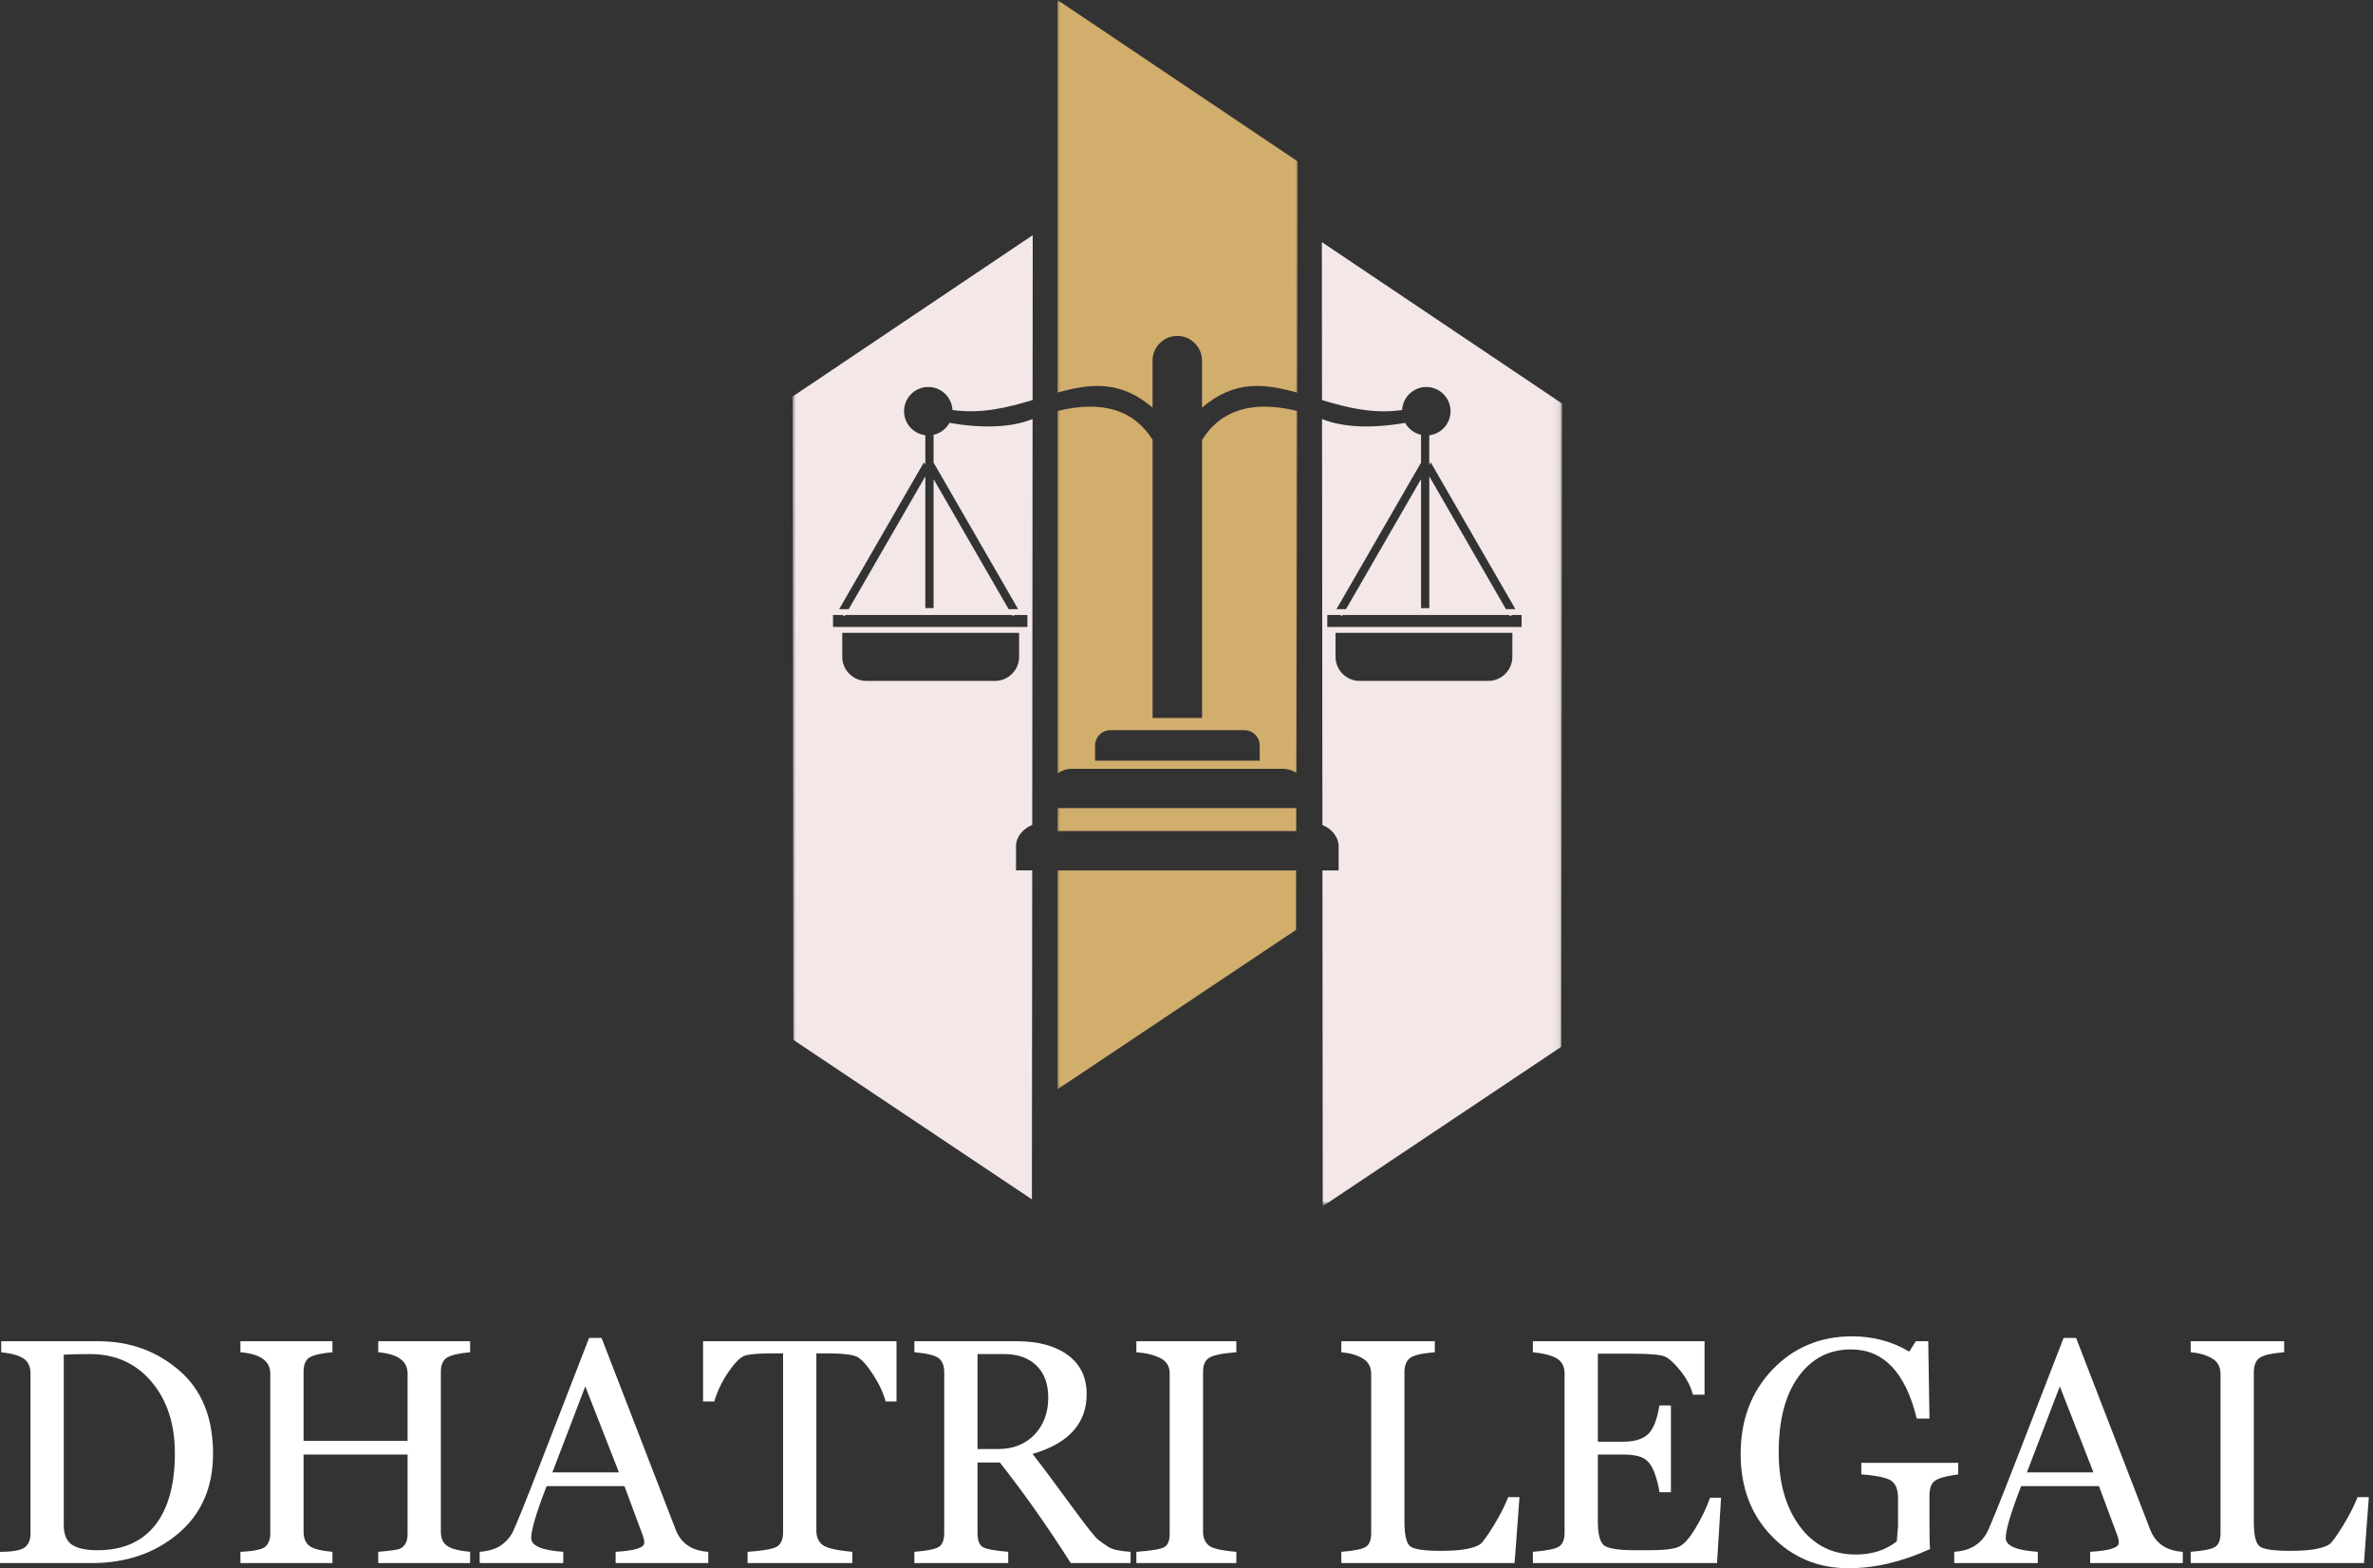 <svg xmlns="http://www.w3.org/2000/svg" width="404" height="267" viewBox="0 0 404 267" fill="none"><rect x="0" y="0" width="404" height="267" fill="#333333" stroke="none"/><mask id="mask0_14_119" style="mask-type:luminance" maskUnits="userSpaceOnUse" x="179" y="0" width="43" height="186"><path d="M179.742 0H221.075V185.776H179.742V0Z" fill="white"></path></mask><g mask="url(#mask0_14_119)"><path fill-rule="evenodd" clip-rule="evenodd" d="M220.851 66.844L220.93 27.479L180.034 0V66.844C185.549 65.302 190.716 64.667 196.221 69.401V61.396C196.221 59.083 198.117 57.188 200.435 57.188C202.747 57.188 204.643 59.083 204.643 61.396V69.401C210.153 64.667 215.325 65.302 220.836 66.849L220.851 66.844ZM200.445 141.49H220.695V137.589H180.049V141.49H200.445ZM220.68 148.193H180.049V185.458L220.659 158.307L220.674 148.193H220.68ZM220.846 69.969C213.263 68.12 207.862 69.76 204.653 74.891V122.229H196.232V74.891C193.023 69.76 187.627 68.12 180.049 69.969V131.682C180.721 131.188 181.555 130.901 182.45 130.901H218.435C219.273 130.901 220.06 131.156 220.716 131.594L220.846 69.974V69.969ZM189.023 124.318H211.867C213.294 124.318 214.466 125.49 214.466 126.917V129.516H186.435V126.917C186.435 125.49 187.601 124.318 189.028 124.318H189.023Z" fill="#D2AE6D"></path></g><mask id="mask1_14_119" style="mask-type:luminance" maskUnits="userSpaceOnUse" x="134" y="39" width="132" height="166"><path d="M134.909 39.109H265.909V205H134.909V39.109Z" fill="white"></path></mask><g mask="url(#mask1_14_119)"><path fill-rule="evenodd" clip-rule="evenodd" d="M175.737 140.453L175.794 71.349C172.185 72.776 167.476 72.99 161.643 72C161.081 73.016 160.107 73.771 158.94 74.031V78.667L158.909 78.713L158.94 78.76L173.336 103.714H171.716L158.94 81.568V103.536H157.539V81.094L144.492 103.714H142.867L157.294 78.713L157.539 79.141V74.104C155.497 73.854 153.914 72.12 153.914 70.01C153.914 67.734 155.758 65.885 158.039 65.885C160.242 65.885 162.049 67.62 162.154 69.807C167.159 70.51 171.612 69.365 175.799 68.109L175.82 40.042L134.93 67.521L135.07 177.047L175.68 204.203L175.732 148.187H172.976V144.094C172.976 142.505 174.101 141.125 175.737 140.443V140.453ZM241.93 75.87V74.031C241.539 73.943 241.169 73.802 240.831 73.609C240.154 73.234 239.596 72.677 239.221 72C233.398 72.99 228.68 72.771 225.075 71.349L225.138 140.453C226.768 141.13 227.898 142.521 227.898 144.104V148.203H225.143L225.195 205.38L265.799 178.229L265.94 68.698L225.044 41.224L225.07 68.115C229.252 69.375 233.711 70.516 238.711 69.812C238.721 69.661 238.737 69.516 238.758 69.375C239.065 67.401 240.773 65.891 242.831 65.891C245.107 65.891 246.956 67.74 246.956 70.016C246.956 72.125 245.372 73.859 243.331 74.109V79.146L243.575 78.719L258.002 103.719H256.383L243.336 81.104V103.542H241.93V81.573L229.154 103.719H227.529L241.93 78.766L241.956 78.719L241.93 78.672V75.87ZM253.383 115.927H231.466C229.216 115.927 227.372 114.083 227.372 111.833V107.74H257.476V111.833C257.476 114.083 255.638 115.927 253.383 115.927ZM259.055 106.745H225.971V104.703H228.143L228.466 104.891L228.575 104.703H256.95L257.075 104.917L257.45 104.703H259.049V106.745H259.055ZM169.409 115.927H147.492C145.237 115.927 143.393 114.083 143.393 111.833V107.74H173.502V111.833C173.502 114.083 171.659 115.927 169.409 115.927ZM174.904 106.745H141.82V104.703H143.424L143.799 104.917L143.924 104.703H172.299L172.409 104.891L172.737 104.703H174.909V106.745H174.904Z" fill="#F4E7E7"></path></g><path d="M0 266.124V264.208C2.151 264.208 3.552 263.958 4.208 263.458C4.859 262.958 5.188 262.182 5.188 261.124V233.854C5.188 232.687 4.812 231.848 4.062 231.333C3.312 230.807 2.026 230.437 0.208 230.229V228.354H16.75C22.068 228.354 26.651 230.01 30.5 233.312C34.344 236.619 36.271 241.348 36.271 247.499C36.271 253.249 34.281 257.791 30.312 261.124C26.338 264.458 21.448 266.124 15.646 266.124H0ZM10.854 230.645V259.624C10.854 261.239 11.318 262.364 12.25 262.999C13.193 263.624 14.635 263.937 16.583 263.937C20.875 263.937 24.146 262.52 26.396 259.687C28.646 256.843 29.771 252.76 29.771 247.437C29.771 242.437 28.443 238.374 25.792 235.249C23.135 232.114 19.651 230.541 15.333 230.541C13.484 230.541 11.99 230.577 10.854 230.645Z" fill="white"></path><path d="M64.391 266.124V264.208C66.442 264.031 67.661 263.864 68.036 263.708C68.422 263.541 68.745 263.265 68.995 262.874C69.255 262.489 69.391 261.906 69.391 261.124V247.645H51.682V260.77C51.682 261.854 52.005 262.661 52.661 263.187C53.328 263.702 54.641 264.041 56.599 264.208V266.124H40.932V264.208C43.359 264.098 44.812 263.77 45.286 263.229C45.771 262.676 46.016 261.973 46.016 261.124V233.854C46.016 231.729 44.318 230.52 40.932 230.229V228.354H56.599V230.229C54.724 230.395 53.432 230.687 52.724 231.104C52.026 231.51 51.682 232.327 51.682 233.562V245.312H69.391V233.854C69.391 231.729 67.724 230.52 64.391 230.229V228.354H80.036V230.229C78.161 230.395 76.859 230.697 76.141 231.124C75.416 231.541 75.057 232.354 75.057 233.562V260.77C75.057 261.895 75.416 262.708 76.141 263.208C76.859 263.708 78.161 264.041 80.036 264.208V266.124H64.391Z" fill="white"></path><path d="M104.811 266.124V264.208C108.061 264.015 109.686 263.51 109.686 262.687C109.686 262.301 109.613 261.916 109.478 261.541L106.311 253.02H93.061C91.311 257.536 90.436 260.489 90.436 261.874C90.436 263.182 92.254 263.958 95.895 264.208V266.124H81.665V264.208C83.108 264.098 84.275 263.76 85.165 263.187C86.051 262.604 86.728 261.89 87.186 261.041C87.655 260.197 89.311 256.119 92.145 248.812L100.291 227.791H102.416L115.02 260.395C115.921 262.76 117.775 264.031 120.582 264.208V266.124H104.811ZM99.645 236.041L94.04 250.687H105.374L99.645 236.041Z" fill="white"></path><path d="M150.777 238.604C150.386 237.145 149.673 235.619 148.631 234.02C147.6 232.426 146.704 231.426 145.943 231.02C145.193 230.619 143.407 230.416 140.589 230.416H138.985V260.604C138.985 261.604 139.303 262.39 139.943 262.958C140.579 263.531 142.303 263.947 145.11 264.208V266.124H127.277V264.208C129.886 264.031 131.548 263.739 132.256 263.333C132.964 262.916 133.318 262.098 133.318 260.874V230.416H131.798C129.225 230.416 127.558 230.551 126.798 230.812C126.048 231.062 125.115 231.994 124.006 233.604C122.907 235.218 122.11 236.885 121.61 238.604H119.693V228.354H152.631V238.604H150.777Z" fill="white"></path><path d="M182.296 266.124C178.405 259.999 174.384 254.291 170.233 248.999H166.421V260.979C166.421 262.244 166.718 263.051 167.317 263.395C167.91 263.744 169.358 264.015 171.65 264.208V266.124H155.671V264.208C157.879 264.031 159.275 263.744 159.858 263.354C160.452 262.968 160.754 262.176 160.754 260.979V233.666C160.754 232.515 160.431 231.702 159.796 231.229C159.155 230.744 157.78 230.411 155.671 230.229V228.354H173.129C176.765 228.354 179.655 229.14 181.796 230.708C183.931 232.281 185.004 234.494 185.004 237.354C185.004 242.354 181.931 245.749 175.796 247.541C177.056 249.14 179.551 252.479 183.275 257.562C185.218 260.202 186.447 261.729 186.963 262.145C187.489 262.562 188.093 262.989 188.775 263.416C189.452 263.833 190.692 264.098 192.483 264.208V266.124H182.296ZM166.421 230.541V246.708H169.921C172.473 246.708 174.535 245.895 176.108 244.27C177.676 242.635 178.463 240.52 178.463 237.937C178.463 235.593 177.785 233.77 176.442 232.479C175.108 231.187 173.28 230.541 170.963 230.541H166.421Z" fill="white"></path><path d="M193.465 266.124V264.208C195.965 264.031 197.533 263.77 198.173 263.437C198.809 263.104 199.132 262.348 199.132 261.166V233.812C199.132 232.619 198.6 231.76 197.548 231.229C196.491 230.687 195.132 230.354 193.465 230.229V228.354H210.486V230.229C208.079 230.411 206.533 230.729 205.84 231.187C205.158 231.635 204.819 232.411 204.819 233.52V260.833C204.819 261.749 205.116 262.494 205.715 263.062C206.309 263.619 207.902 263.999 210.486 264.208V266.124H193.465Z" fill="white"></path><path d="M257.857 266.124H228.357V264.208C230.566 264.031 231.962 263.744 232.545 263.354C233.139 262.968 233.441 262.176 233.441 260.979V233.958C233.441 232.723 232.951 231.827 231.982 231.27C231.008 230.702 229.8 230.354 228.357 230.229V228.354H244.274V230.229C242.035 230.411 240.613 230.749 240.003 231.249C239.404 231.739 239.107 232.541 239.107 233.666V259.041C239.107 261.322 239.425 262.723 240.066 263.249C240.701 263.781 242.441 264.041 245.274 264.041C247.191 264.041 248.691 263.932 249.774 263.708C250.857 263.489 251.613 263.208 252.045 262.874C252.472 262.531 253.222 261.489 254.295 259.749C255.363 257.999 256.191 256.385 256.774 254.895H258.691L257.857 266.124Z" fill="white"></path><path d="M292.322 266.124H260.968V264.208C263.343 264.015 264.833 263.708 265.447 263.291C266.057 262.874 266.364 262.104 266.364 260.979V233.854C266.364 232.619 265.89 231.744 264.947 231.229C264 230.718 262.677 230.385 260.968 230.229V228.354H290.197V237.458H288.218C287.854 236.072 287.156 234.723 286.114 233.416C285.072 232.098 284.177 231.281 283.427 230.958C282.687 230.64 280.869 230.479 277.968 230.479H272.031V245.458H276.302C278.302 245.458 279.744 245.015 280.635 244.124C281.52 243.223 282.145 241.614 282.51 239.291H284.468V254.062H282.51C282.411 253.176 282.156 252.135 281.739 250.937C281.333 249.744 280.76 248.895 280.01 248.395C279.26 247.895 278.02 247.645 276.302 247.645H272.031V258.999C272.031 261.156 272.369 262.515 273.052 263.083C273.744 263.656 275.541 263.937 278.447 263.937H280.781C283.25 263.937 284.927 263.744 285.802 263.354C286.677 262.968 287.635 261.895 288.677 260.145C289.729 258.385 290.552 256.666 291.135 254.999H293.01L292.322 266.124Z" fill="white"></path><path d="M333.386 251.02C333.178 251.062 332.918 251.103 332.616 251.145C331.017 251.385 329.928 251.723 329.345 252.166C328.772 252.614 328.491 253.432 328.491 254.624V259.77C328.491 261.77 328.522 263.093 328.595 263.728C323.845 265.911 319.209 266.999 314.699 266.999C309.517 266.999 305.162 265.182 301.636 261.541C298.105 257.906 296.345 253.239 296.345 247.541C296.345 241.749 298.147 236.968 301.761 233.187C305.371 229.411 309.892 227.52 315.324 227.52C318.892 227.52 322.136 228.39 325.053 230.124L326.157 228.353H328.282L328.491 241.52H326.324C324.418 233.676 320.688 229.749 315.136 229.749C311.397 229.749 308.412 231.301 306.178 234.395C303.938 237.494 302.824 241.781 302.824 247.249C302.824 252.416 304.011 256.614 306.386 259.833C308.761 263.057 311.933 264.666 315.907 264.666C318.725 264.666 321.063 263.916 322.928 262.416L323.136 259.874V255.103C323.136 253.645 322.761 252.656 322.011 252.124C321.272 251.598 319.563 251.228 316.886 251.02V249.062H333.386V251.02Z" fill="white"></path><path d="M355.847 266.124V264.208C359.097 264.015 360.722 263.51 360.722 262.687C360.722 262.301 360.65 261.916 360.514 261.541L357.347 253.02H344.097C342.347 257.536 341.472 260.489 341.472 261.874C341.472 263.182 343.29 263.958 346.931 264.208V266.124H332.702V264.208C334.144 264.098 335.311 263.76 336.202 263.187C337.087 262.604 337.764 261.89 338.222 261.041C338.691 260.197 340.347 256.119 343.181 248.812L351.327 227.791H353.452L366.056 260.395C366.957 262.76 368.811 264.031 371.618 264.208V266.124H355.847ZM350.681 236.041L345.077 250.687H356.41L350.681 236.041Z" fill="white"></path><path d="M402.459 266.124H372.959V264.208C375.167 264.031 376.563 263.744 377.146 263.354C377.74 262.968 378.042 262.176 378.042 260.979V233.958C378.042 232.723 377.553 231.827 376.584 231.27C375.61 230.702 374.402 230.354 372.959 230.229V228.354H388.876V230.229C386.636 230.411 385.214 230.749 384.605 231.249C384.006 231.739 383.709 232.541 383.709 233.666V259.041C383.709 261.322 384.027 262.723 384.667 263.249C385.303 263.781 387.042 264.041 389.876 264.041C391.792 264.041 393.292 263.932 394.376 263.708C395.459 263.489 396.214 263.208 396.646 262.874C397.074 262.531 397.824 261.489 398.896 259.749C399.964 257.999 400.792 256.385 401.376 254.895H403.292L402.459 266.124Z" fill="white"></path></svg>